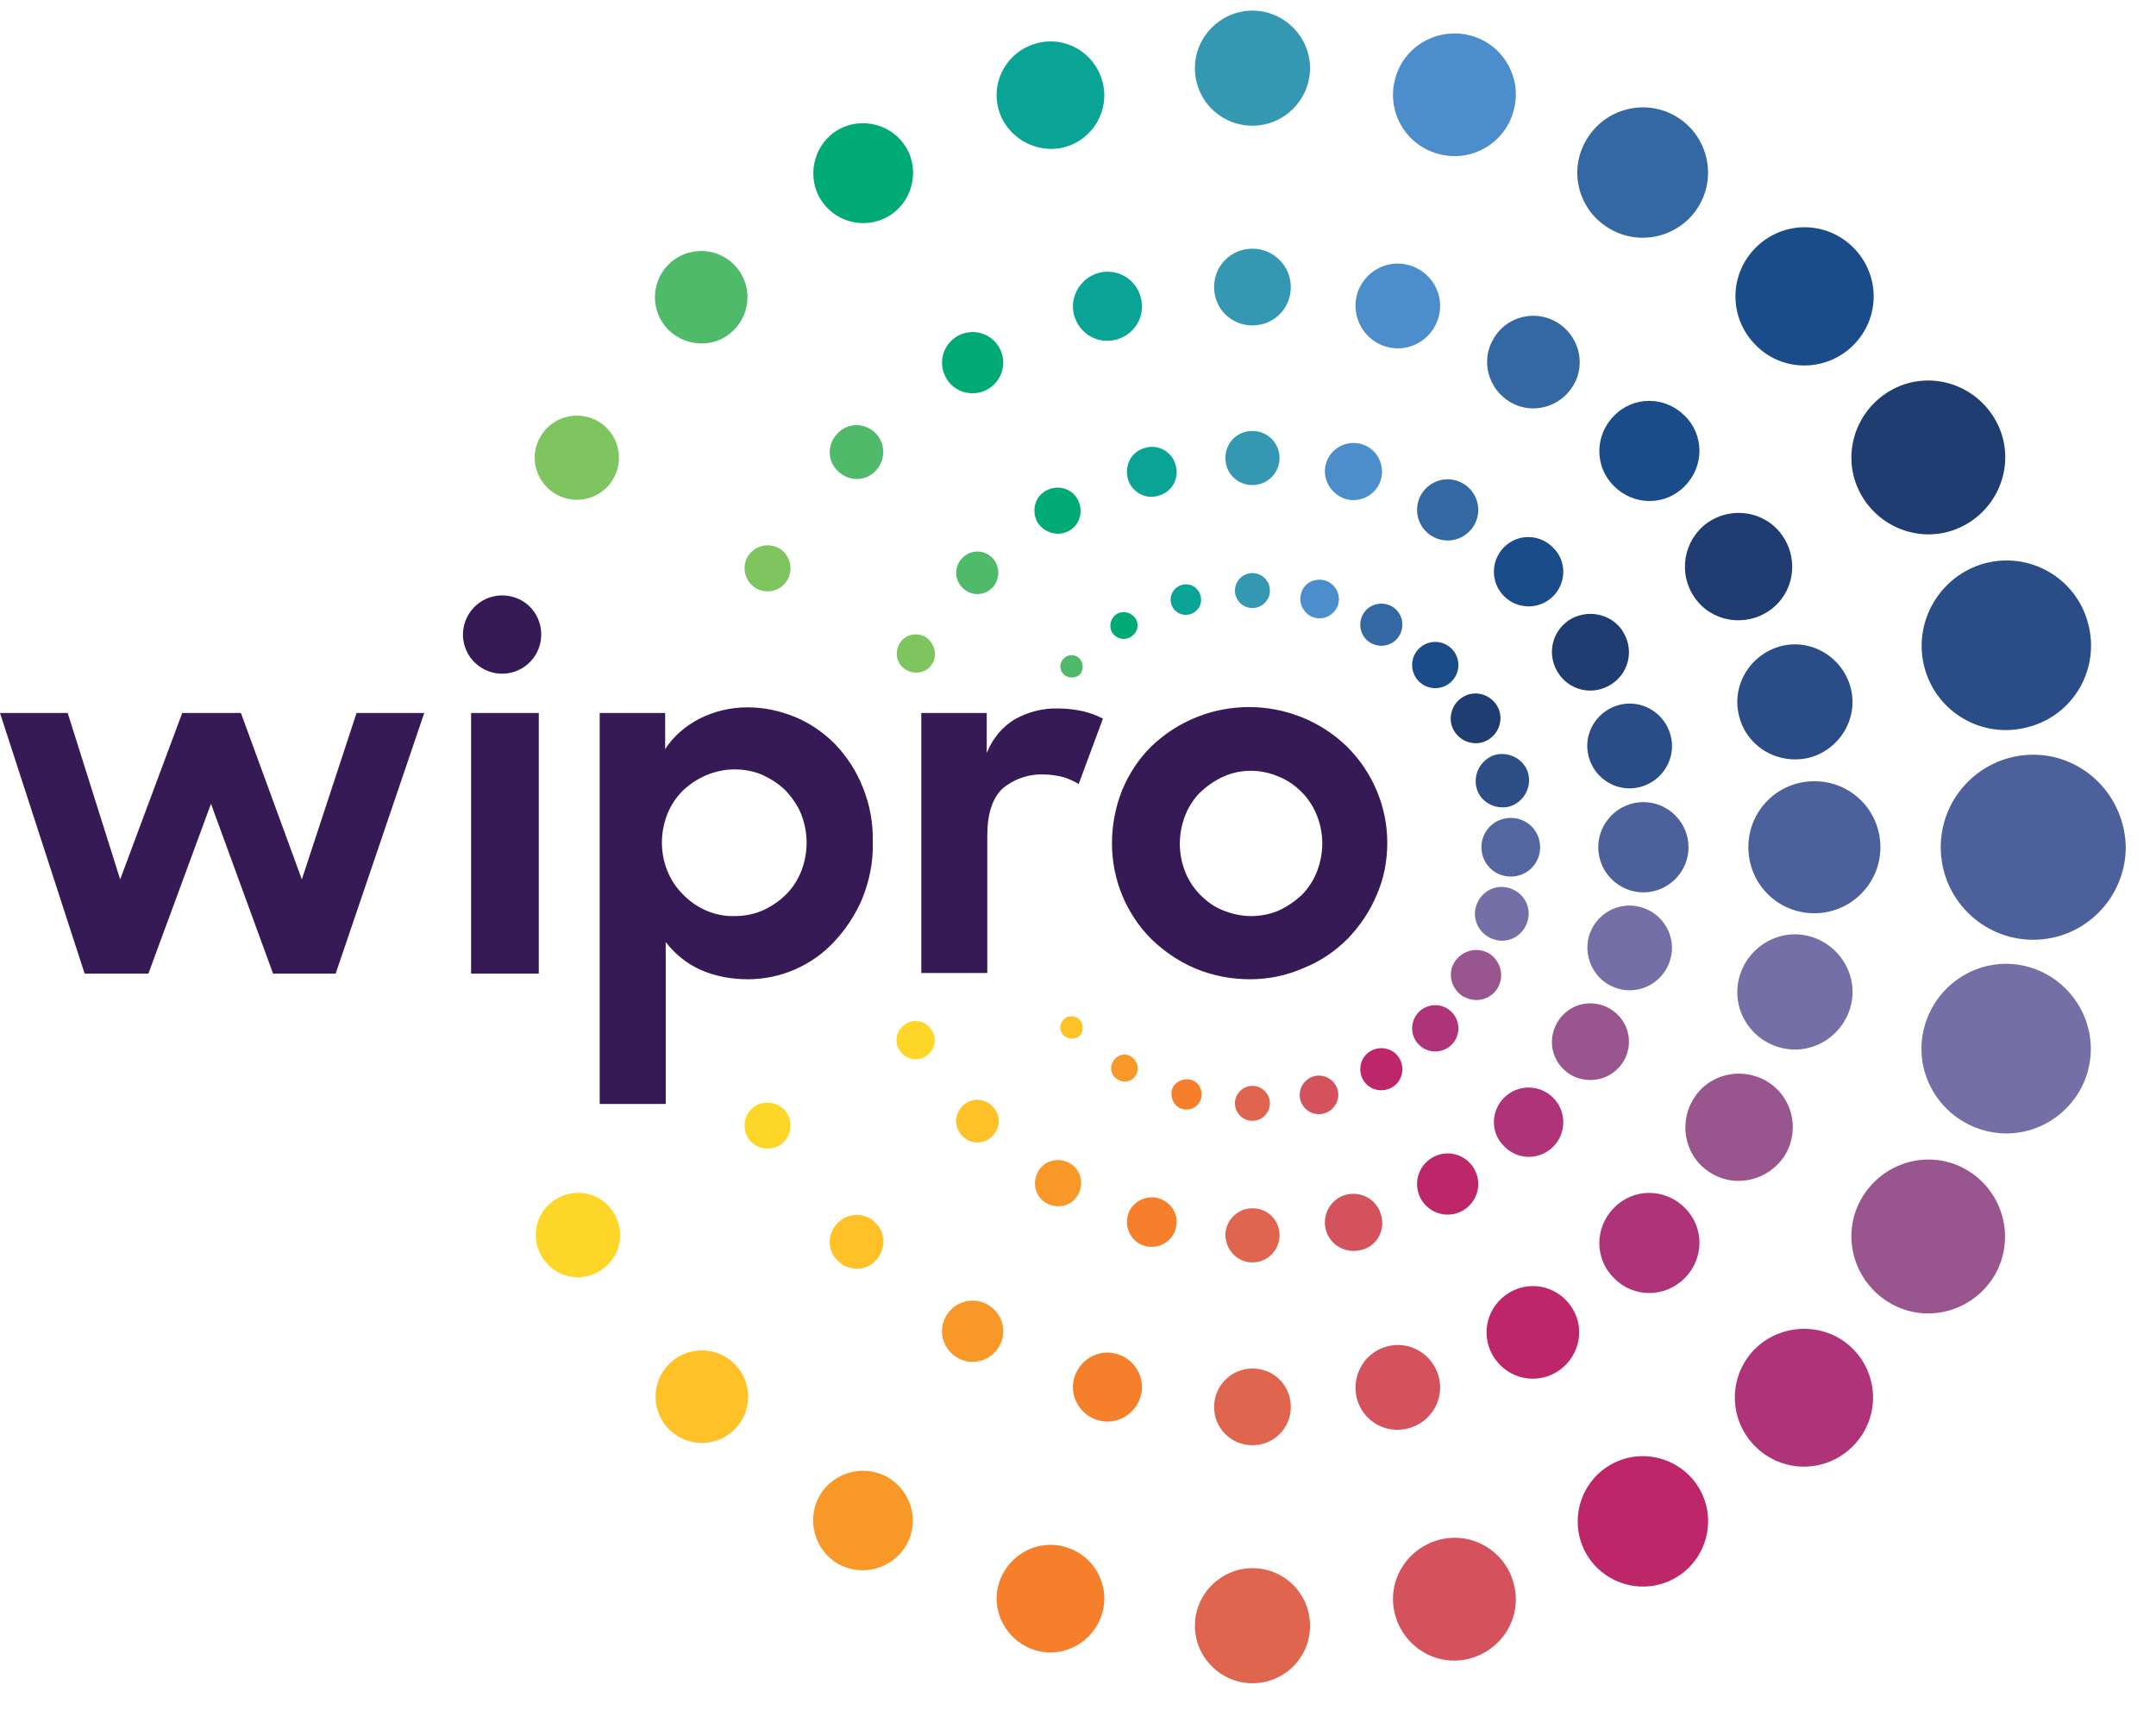<svg xmlns="http://www.w3.org/2000/svg" width="58" height="46" viewBox="0 0 58 46" fill="none"><path d="M51.77 17.953C52.089 19.167 53.334 19.895 54.563 19.561C55.777 19.243 56.505 17.998 56.172 16.769C55.853 15.555 54.608 14.826 53.379 15.16C52.18 15.494 51.452 16.738 51.77 17.953Z" fill="#2A4C87"></path><path d="M48.688 20.381C49.508 20.153 50.009 19.303 49.781 18.484C49.554 17.664 48.704 17.163 47.884 17.391C47.065 17.619 46.564 18.468 46.791 19.288C47.004 20.108 47.854 20.593 48.688 20.381Z" fill="#2A4C87"></path><path d="M44.136 21.17C44.743 21.003 45.107 20.381 44.94 19.774C44.773 19.167 44.151 18.802 43.544 18.969C42.937 19.136 42.573 19.759 42.74 20.366C42.907 20.973 43.529 21.337 44.136 21.17Z" fill="#2A4C87"></path><path d="M40.599 21.701C40.978 21.595 41.206 21.201 41.115 20.821C41.023 20.442 40.614 20.214 40.234 20.305C39.855 20.411 39.627 20.806 39.718 21.186C39.809 21.565 40.204 21.793 40.599 21.701Z" fill="#2E4E88"></path><path d="M50.084 13.339C50.661 14.325 51.921 14.674 52.907 14.098C53.894 13.521 54.243 12.261 53.666 11.275C53.09 10.288 51.83 9.939 50.843 10.516C49.857 11.093 49.508 12.352 50.084 13.339Z" fill="#1F3D70"></path><path d="M45.517 15.964C45.911 16.663 46.791 16.89 47.49 16.496C48.188 16.101 48.416 15.221 48.021 14.523C47.626 13.825 46.746 13.597 46.048 13.991C45.365 14.386 45.122 15.266 45.517 15.964Z" fill="#1F3D70"></path><path d="M42.27 16.647C41.769 16.936 41.602 17.558 41.89 18.059C42.178 18.56 42.801 18.727 43.302 18.438C43.802 18.15 43.969 17.528 43.681 17.027C43.408 16.541 42.77 16.374 42.27 16.647Z" fill="#1F3D70"></path><path d="M39.37 18.742C39.051 18.924 38.929 19.334 39.111 19.652C39.294 19.971 39.703 20.093 40.022 19.91C40.341 19.728 40.462 19.319 40.28 19C40.098 18.681 39.688 18.56 39.37 18.742Z" fill="#1F3D70"></path><path d="M49.858 9.286C50.587 8.558 50.587 7.389 49.858 6.661C49.13 5.932 47.961 5.932 47.233 6.661C46.504 7.389 46.504 8.558 47.233 9.286C47.946 10.015 49.13 10.015 49.858 9.286Z" fill="#194C88"></path><path d="M45.32 11.184C44.789 10.652 43.939 10.652 43.423 11.184C42.892 11.715 42.892 12.565 43.423 13.081C43.954 13.612 44.804 13.612 45.32 13.081C45.851 12.55 45.851 11.7 45.32 11.184Z" fill="#194C88"></path><path d="M40.462 14.72C40.097 15.084 40.097 15.676 40.462 16.041C40.826 16.405 41.418 16.405 41.782 16.041C42.146 15.676 42.146 15.084 41.782 14.735C41.418 14.356 40.826 14.356 40.462 14.72Z" fill="#194C88"></path><path d="M38.17 18.332C38.413 18.575 38.808 18.575 39.051 18.332C39.294 18.089 39.294 17.695 39.051 17.452C38.808 17.209 38.413 17.209 38.17 17.452C37.928 17.695 37.928 18.089 38.17 18.332Z" fill="#194C88"></path><path d="M43.315 6.16C44.15 6.646 45.228 6.357 45.713 5.523C46.199 4.688 45.911 3.61 45.076 3.125C44.241 2.639 43.163 2.927 42.678 3.762C42.177 4.597 42.465 5.674 43.315 6.16Z" fill="#3468A3"></path><path d="M40.174 9.12C39.825 9.711 40.037 10.47 40.629 10.819C41.221 11.168 41.98 10.956 42.329 10.364C42.678 9.772 42.465 9.013 41.873 8.664C41.266 8.315 40.508 8.528 40.174 9.12Z" fill="#3468A3"></path><path d="M39.354 13.005C38.96 12.777 38.459 12.914 38.231 13.308C38.004 13.703 38.14 14.204 38.535 14.431C38.929 14.659 39.43 14.522 39.658 14.128C39.886 13.733 39.749 13.232 39.354 13.005Z" fill="#3468A3"></path><path d="M37.441 16.313C37.168 16.162 36.819 16.253 36.667 16.526C36.515 16.799 36.606 17.148 36.879 17.3C37.153 17.452 37.502 17.361 37.653 17.087C37.805 16.814 37.714 16.465 37.441 16.313Z" fill="#3468A3"></path><path d="M38.701 4.141C39.581 4.384 40.492 3.853 40.72 2.973C40.962 2.092 40.431 1.182 39.551 0.954C38.671 0.726 37.76 1.242 37.532 2.123C37.29 3.003 37.821 3.914 38.701 4.141Z" fill="#4C8DCB"></path><path d="M37.306 9.332C37.913 9.499 38.535 9.135 38.702 8.528C38.869 7.921 38.505 7.298 37.898 7.131C37.29 6.964 36.668 7.329 36.501 7.936C36.349 8.543 36.699 9.165 37.306 9.332Z" fill="#4C8DCB"></path><path d="M36.213 13.43C36.623 13.536 37.048 13.293 37.154 12.883C37.26 12.473 37.017 12.048 36.608 11.942C36.198 11.836 35.773 12.079 35.666 12.489C35.56 12.883 35.803 13.308 36.213 13.43Z" fill="#4C8DCB"></path><path d="M34.999 15.979C34.923 16.253 35.09 16.541 35.363 16.617C35.636 16.693 35.925 16.526 36.001 16.253C36.076 15.979 35.909 15.691 35.636 15.615C35.348 15.539 35.059 15.706 34.999 15.979Z" fill="#4C8DCB"></path><path d="M33.694 3.382C34.544 3.382 35.242 2.684 35.242 1.834C35.242 0.985 34.544 0.286 33.694 0.286C32.844 0.286 32.145 0.985 32.145 1.834C32.145 2.7 32.844 3.382 33.694 3.382Z" fill="#3498B3"></path><path d="M33.693 6.691C33.116 6.691 32.661 7.146 32.661 7.723C32.661 8.3 33.116 8.755 33.693 8.755C34.27 8.755 34.725 8.3 34.725 7.723C34.725 7.162 34.27 6.691 33.693 6.691Z" fill="#3498B3"></path><path d="M34.422 12.322C34.422 11.927 34.103 11.594 33.693 11.594C33.284 11.594 32.965 11.912 32.965 12.322C32.965 12.732 33.284 13.05 33.693 13.05C34.103 13.05 34.422 12.717 34.422 12.322Z" fill="#3498B3"></path><path d="M33.692 15.418C33.434 15.418 33.222 15.631 33.222 15.889C33.222 16.147 33.434 16.359 33.692 16.359C33.95 16.359 34.163 16.147 34.163 15.889C34.163 15.631 33.95 15.418 33.692 15.418Z" fill="#3498B3"></path><path d="M28.639 3.96C29.413 3.747 29.868 2.958 29.655 2.184C29.443 1.41 28.654 0.954 27.88 1.167C27.106 1.379 26.65 2.169 26.863 2.943C27.075 3.702 27.88 4.157 28.639 3.96Z" fill="#0AA496"></path><path d="M28.896 8.482C29.033 8.983 29.534 9.271 30.034 9.135C30.535 8.998 30.824 8.497 30.687 7.996C30.55 7.495 30.05 7.207 29.549 7.344C29.063 7.48 28.759 7.996 28.896 8.482Z" fill="#0AA496"></path><path d="M30.338 12.868C30.43 13.233 30.809 13.445 31.158 13.339C31.522 13.248 31.735 12.868 31.628 12.519C31.538 12.155 31.158 11.943 30.809 12.049C30.445 12.14 30.247 12.504 30.338 12.868Z" fill="#0AA496"></path><path d="M31.507 16.238C31.567 16.465 31.795 16.587 32.008 16.526C32.235 16.465 32.357 16.238 32.296 16.025C32.235 15.797 32.008 15.676 31.795 15.737C31.583 15.797 31.446 16.01 31.507 16.238Z" fill="#0AA496"></path><path d="M23.889 5.826C24.527 5.461 24.754 4.627 24.39 3.989C24.026 3.352 23.191 3.124 22.554 3.488C21.916 3.853 21.689 4.687 22.053 5.325C22.432 5.977 23.252 6.19 23.889 5.826Z" fill="#00AA75"></path><path d="M26.575 10.47C26.97 10.242 27.106 9.741 26.879 9.347C26.651 8.952 26.15 8.816 25.756 9.043C25.361 9.271 25.224 9.772 25.452 10.166C25.665 10.561 26.18 10.698 26.575 10.47Z" fill="#00AA75"></path><path d="M28.76 14.28C29.063 14.113 29.154 13.733 28.987 13.43C28.82 13.126 28.441 13.035 28.137 13.202C27.834 13.369 27.743 13.749 27.91 14.052C28.092 14.341 28.471 14.447 28.76 14.28Z" fill="#00AA75"></path><path d="M30.551 16.647C30.445 16.48 30.232 16.419 30.05 16.511C29.883 16.617 29.822 16.829 29.913 17.011C30.02 17.178 30.232 17.239 30.399 17.148C30.596 17.042 30.657 16.814 30.551 16.647Z" fill="#00AA75"></path><path d="M19.744 8.877C20.23 8.391 20.23 7.602 19.744 7.116C19.258 6.631 18.469 6.631 17.983 7.116C17.498 7.602 17.498 8.391 17.983 8.877C18.484 9.362 19.273 9.362 19.744 8.877Z" fill="#4FBA6A"></path><path d="M23.554 11.654C23.266 11.366 22.811 11.366 22.538 11.654C22.249 11.942 22.249 12.398 22.538 12.671C22.826 12.959 23.281 12.959 23.554 12.671C23.828 12.383 23.828 11.927 23.554 11.654Z" fill="#4FBA6A"></path><path d="M26.697 15.008C26.469 14.781 26.12 14.781 25.892 15.008C25.665 15.236 25.665 15.585 25.892 15.813C26.12 16.04 26.469 16.04 26.697 15.813C26.909 15.585 26.909 15.236 26.697 15.008Z" fill="#4FBA6A"></path><path d="M29.033 17.71C28.912 17.588 28.715 17.603 28.608 17.725C28.487 17.846 28.502 18.044 28.623 18.15C28.745 18.256 28.927 18.256 29.048 18.15C29.155 18.028 29.155 17.831 29.033 17.71Z" fill="#4FBA6A"></path><path d="M14.95 13.293C15.497 13.612 16.195 13.415 16.498 12.883C16.817 12.337 16.62 11.639 16.089 11.335C15.542 11.017 14.844 11.214 14.541 11.745C14.222 12.276 14.404 12.975 14.95 13.293Z" fill="#7EC45F"></path><path d="M20.959 14.751C20.655 14.584 20.291 14.69 20.109 14.978C19.942 15.282 20.048 15.646 20.336 15.828C20.64 15.995 21.004 15.904 21.186 15.6C21.353 15.297 21.247 14.917 20.959 14.751Z" fill="#7EC45F"></path><path d="M24.89 17.133C24.647 16.997 24.328 17.072 24.192 17.33C24.055 17.573 24.131 17.892 24.389 18.029C24.632 18.165 24.951 18.089 25.087 17.846C25.224 17.604 25.133 17.285 24.89 17.133Z" fill="#7EC45F"></path><path d="M54.698 20.305C53.332 20.305 52.209 21.413 52.209 22.794C52.209 24.16 53.317 25.283 54.698 25.283C56.064 25.283 57.172 24.175 57.187 22.809C57.172 21.428 56.064 20.305 54.698 20.305Z" fill="#4C609B"></path><path d="M50.586 22.794C50.586 21.807 49.796 21.018 48.81 21.018C47.823 21.018 47.034 21.807 47.034 22.794C47.034 23.78 47.823 24.57 48.81 24.57C49.781 24.57 50.586 23.78 50.586 22.794Z" fill="#4C609B"></path><path d="M44.21 21.58C43.542 21.58 42.996 22.126 42.996 22.794C42.996 23.462 43.542 24.008 44.21 24.008C44.878 24.008 45.424 23.462 45.424 22.794C45.424 22.126 44.878 21.58 44.21 21.58Z" fill="#4C609B"></path><path d="M41.432 22.794C41.432 22.354 41.083 22.005 40.643 22.005C40.203 22.005 39.853 22.354 39.853 22.794C39.853 23.234 40.203 23.583 40.643 23.583C41.083 23.583 41.432 23.234 41.432 22.794Z" fill="#54669F"></path><path d="M54.563 26.011C53.349 25.677 52.104 26.406 51.771 27.62C51.437 28.834 52.165 30.079 53.379 30.413C54.593 30.747 55.838 30.018 56.172 28.804V28.789C56.491 27.59 55.762 26.345 54.563 26.011Z" fill="#746FA7"></path><path d="M47.885 28.182C48.705 28.41 49.555 27.909 49.782 27.089C50.01 26.27 49.509 25.42 48.69 25.192C47.87 24.964 47.02 25.465 46.792 26.285C46.565 27.104 47.05 27.954 47.885 28.182Z" fill="#746FA7"></path><path d="M43.543 26.603C44.15 26.77 44.772 26.406 44.939 25.799C45.106 25.192 44.742 24.57 44.135 24.403C43.528 24.236 42.906 24.6 42.739 25.207C42.587 25.814 42.936 26.436 43.543 26.603Z" fill="#746FA7"></path><path d="M40.219 25.283C40.598 25.389 40.993 25.162 41.099 24.767C41.205 24.388 40.978 23.993 40.583 23.887C40.204 23.781 39.809 24.008 39.703 24.403C39.597 24.767 39.824 25.177 40.219 25.283Z" fill="#746FA7"></path><path d="M52.907 31.475C51.921 30.898 50.661 31.247 50.084 32.234C49.508 33.221 49.857 34.48 50.843 35.057C51.83 35.634 53.09 35.285 53.666 34.298C54.228 33.312 53.894 32.052 52.907 31.475Z" fill="#99558E"></path><path d="M48.036 31.05C48.431 30.352 48.203 29.472 47.505 29.077C46.807 28.683 45.926 28.91 45.532 29.608C45.137 30.306 45.365 31.187 46.063 31.581C46.746 31.976 47.626 31.733 48.036 31.05Z" fill="#99558E"></path><path d="M43.681 28.546C43.969 28.045 43.802 27.423 43.302 27.134C42.801 26.846 42.178 27.013 41.89 27.514C41.602 28.015 41.769 28.637 42.27 28.925C42.77 29.199 43.393 29.032 43.681 28.546Z" fill="#99558E"></path><path d="M40.294 26.573C40.477 26.255 40.37 25.845 40.052 25.647C39.733 25.465 39.323 25.572 39.126 25.89C38.928 26.209 39.05 26.619 39.369 26.816H39.384C39.703 26.998 40.112 26.892 40.294 26.573Z" fill="#99558E"></path><path d="M47.216 36.286C46.488 37.015 46.488 38.183 47.216 38.912C47.945 39.64 49.113 39.64 49.842 38.912C50.57 38.183 50.57 37.015 49.842 36.286C49.129 35.573 47.945 35.573 47.216 36.286Z" fill="#AF3379"></path><path d="M45.32 34.389C45.851 33.858 45.851 33.008 45.32 32.492C44.789 31.961 43.939 31.961 43.423 32.492C42.892 33.023 42.892 33.873 43.423 34.389C43.939 34.92 44.789 34.92 45.32 34.389Z" fill="#AF3379"></path><path d="M41.782 30.853C42.146 30.488 42.146 29.896 41.782 29.532C41.418 29.168 40.826 29.168 40.462 29.532C40.097 29.896 40.097 30.488 40.462 30.837C40.826 31.217 41.418 31.217 41.782 30.853Z" fill="#AF3379"></path><path d="M38.17 28.106C38.413 28.349 38.808 28.349 39.051 28.106C39.294 27.863 39.294 27.468 39.051 27.226C38.808 26.983 38.413 26.983 38.17 27.226C37.928 27.468 37.928 27.863 38.17 28.106Z" fill="#AF3379"></path><path d="M43.317 39.413C42.482 39.898 42.194 40.976 42.679 41.811C43.165 42.646 44.243 42.934 45.077 42.448C45.912 41.963 46.201 40.885 45.715 40.05C45.229 39.216 44.152 38.927 43.317 39.413Z" fill="#BE266A"></path><path d="M42.314 35.224C41.965 34.632 41.221 34.42 40.614 34.769C40.022 35.118 39.81 35.862 40.159 36.469C40.508 37.061 41.252 37.273 41.859 36.924C42.451 36.575 42.663 35.816 42.314 35.224Z" fill="#BE266A"></path><path d="M39.354 32.568C39.749 32.341 39.886 31.84 39.658 31.445C39.43 31.051 38.929 30.914 38.535 31.142C38.14 31.369 38.004 31.87 38.231 32.265C38.459 32.659 38.96 32.796 39.354 32.568Z" fill="#BE266A"></path><path d="M36.879 28.273C36.606 28.424 36.515 28.773 36.667 29.047C36.819 29.32 37.168 29.411 37.441 29.259C37.714 29.107 37.805 28.758 37.653 28.485C37.502 28.212 37.153 28.121 36.879 28.273Z" fill="#BE266A"></path><path d="M38.701 41.431C37.821 41.674 37.29 42.569 37.532 43.45C37.775 44.33 38.671 44.861 39.551 44.618C40.431 44.376 40.962 43.48 40.72 42.6C40.492 41.72 39.581 41.188 38.701 41.431Z" fill="#D4525C"></path><path d="M37.898 38.426C38.505 38.26 38.869 37.637 38.702 37.03C38.535 36.423 37.913 36.059 37.306 36.226C36.699 36.393 36.349 37.015 36.501 37.622C36.668 38.244 37.29 38.593 37.898 38.426Z" fill="#D4525C"></path><path d="M37.154 32.69C37.048 32.28 36.623 32.037 36.213 32.143C35.803 32.249 35.56 32.674 35.666 33.084C35.773 33.494 36.198 33.737 36.608 33.63C37.032 33.539 37.275 33.114 37.154 32.69Z" fill="#D4525C"></path><path d="M35.984 29.32C35.908 29.047 35.62 28.88 35.346 28.956C35.073 29.032 34.906 29.32 34.982 29.593C35.058 29.866 35.331 30.033 35.62 29.957C35.893 29.882 36.06 29.593 35.984 29.32Z" fill="#D4525C"></path><path d="M33.694 42.19C32.844 42.19 32.145 42.889 32.145 43.739C32.145 44.588 32.844 45.286 33.694 45.286C34.544 45.286 35.242 44.604 35.242 43.739C35.242 42.889 34.559 42.19 33.694 42.19Z" fill="#E0654F"></path><path d="M32.661 37.85C32.661 38.426 33.116 38.882 33.693 38.882C34.27 38.882 34.725 38.426 34.725 37.85C34.725 37.273 34.27 36.818 33.693 36.818C33.132 36.818 32.661 37.273 32.661 37.85Z" fill="#E0654F"></path><path d="M33.693 33.964C34.088 33.964 34.422 33.645 34.422 33.236C34.422 32.826 34.103 32.507 33.693 32.507C33.299 32.507 32.965 32.826 32.965 33.236C32.98 33.645 33.299 33.964 33.693 33.964Z" fill="#E0654F"></path><path d="M33.692 29.214C33.434 29.214 33.222 29.426 33.222 29.684C33.222 29.942 33.434 30.155 33.692 30.155C33.95 30.155 34.163 29.942 34.163 29.684C34.163 29.426 33.95 29.214 33.692 29.214Z" fill="#E0654F"></path><path d="M28.638 41.614C27.864 41.401 27.075 41.872 26.863 42.63C26.65 43.405 27.121 44.194 27.88 44.406C28.654 44.619 29.443 44.148 29.655 43.389C29.868 42.615 29.412 41.826 28.638 41.614Z" fill="#F57F2A"></path><path d="M30.034 36.423C29.534 36.287 29.033 36.59 28.896 37.076C28.759 37.577 29.063 38.078 29.549 38.214C30.05 38.351 30.55 38.047 30.687 37.562C30.824 37.076 30.535 36.56 30.034 36.423Z" fill="#F57F2A"></path><path d="M31.158 32.234C30.794 32.143 30.43 32.356 30.338 32.705C30.247 33.069 30.46 33.433 30.809 33.524C31.173 33.615 31.538 33.403 31.628 33.054C31.735 32.705 31.522 32.34 31.158 32.234Z" fill="#F57F2A"></path><path d="M32.312 29.548C32.373 29.32 32.236 29.092 32.024 29.047C31.812 29.001 31.569 29.123 31.523 29.335C31.478 29.548 31.599 29.791 31.812 29.836C32.024 29.897 32.252 29.775 32.312 29.548Z" fill="#F57F2A"></path><path d="M23.888 39.747C23.251 39.383 22.431 39.595 22.052 40.232C21.687 40.87 21.9 41.689 22.537 42.069C23.175 42.433 23.994 42.221 24.374 41.583C24.753 40.946 24.526 40.126 23.888 39.747Z" fill="#F89828"></path><path d="M26.575 35.102C26.18 34.875 25.68 35.011 25.452 35.406C25.224 35.8 25.361 36.301 25.756 36.529C26.15 36.757 26.651 36.62 26.879 36.225C27.106 35.831 26.97 35.33 26.575 35.102Z" fill="#F89828"></path><path d="M28.153 32.371C28.457 32.538 28.836 32.447 29.003 32.143C29.17 31.84 29.079 31.46 28.775 31.293C28.472 31.126 28.092 31.217 27.925 31.521C27.759 31.824 27.849 32.204 28.153 32.371Z" fill="#F89828"></path><path d="M30.429 28.425C30.262 28.319 30.034 28.379 29.943 28.561C29.837 28.728 29.897 28.956 30.079 29.047C30.246 29.153 30.474 29.093 30.565 28.91C30.656 28.759 30.596 28.531 30.429 28.425Z" fill="#F89828"></path><path d="M18.001 36.696C17.515 37.182 17.515 37.971 18.001 38.457C18.487 38.943 19.276 38.943 19.762 38.457C20.247 37.971 20.247 37.182 19.762 36.696C19.276 36.211 18.487 36.211 18.001 36.696Z" fill="#FEC127"></path><path d="M22.538 32.902C22.249 33.19 22.249 33.645 22.538 33.919C22.826 34.207 23.281 34.207 23.554 33.919C23.828 33.63 23.843 33.175 23.554 32.902C23.281 32.614 22.811 32.614 22.538 32.902Z" fill="#FEC127"></path><path d="M25.892 29.761C25.665 29.988 25.665 30.337 25.892 30.565C26.12 30.793 26.469 30.793 26.697 30.565C26.924 30.337 26.924 29.988 26.697 29.761C26.469 29.533 26.105 29.533 25.892 29.761Z" fill="#FEC127"></path><path d="M29.033 27.423C28.912 27.302 28.715 27.317 28.608 27.438C28.487 27.559 28.502 27.757 28.623 27.863C28.745 27.969 28.927 27.969 29.048 27.863C29.155 27.742 29.155 27.544 29.033 27.423Z" fill="#FEC127"></path><path d="M14.979 32.249C14.432 32.568 14.25 33.251 14.569 33.797C14.888 34.343 15.571 34.526 16.117 34.207C16.663 33.888 16.846 33.205 16.527 32.659C16.223 32.112 15.525 31.93 14.979 32.249Z" fill="#FED627"></path><path d="M20.336 29.745C20.048 29.912 19.942 30.291 20.109 30.595C20.276 30.883 20.655 30.989 20.959 30.822C21.247 30.655 21.353 30.276 21.186 29.973C21.019 29.684 20.64 29.578 20.336 29.745Z" fill="#FED627"></path><path d="M24.373 27.544C24.131 27.681 24.04 28 24.191 28.243C24.328 28.485 24.647 28.576 24.89 28.425C25.132 28.288 25.223 27.969 25.072 27.727C24.935 27.484 24.616 27.393 24.373 27.544Z" fill="#FED627"></path><path d="M12.673 19.182H14.494V26.194H12.673V19.182ZM13.781 16.055C13.219 15.904 12.643 16.238 12.491 16.799C12.339 17.361 12.673 17.937 13.234 18.089C13.796 18.241 14.373 17.907 14.524 17.346C14.676 16.784 14.342 16.192 13.781 16.055ZM20.125 26.346C19.685 26.346 19.244 26.27 18.835 26.087C18.471 25.921 18.152 25.663 17.909 25.344V29.7H16.133V19.182H17.894V20.153C18.121 19.804 18.44 19.531 18.82 19.334C19.214 19.136 19.654 19.03 20.11 19.03C20.55 19.03 20.975 19.121 21.384 19.288C21.794 19.455 22.159 19.713 22.462 20.017C22.781 20.351 23.039 20.745 23.206 21.17C23.403 21.656 23.494 22.157 23.479 22.673C23.494 23.189 23.388 23.705 23.191 24.19C23.008 24.615 22.75 25.01 22.432 25.344C21.84 25.981 20.99 26.346 20.125 26.346ZM19.761 24.646C20.018 24.646 20.276 24.6 20.519 24.494C20.747 24.388 20.959 24.251 21.142 24.069C21.324 23.887 21.46 23.674 21.551 23.447C21.749 22.946 21.749 22.399 21.551 21.899C21.46 21.671 21.309 21.459 21.142 21.276C20.959 21.094 20.747 20.958 20.519 20.851C20.276 20.745 20.018 20.7 19.761 20.7C19.244 20.7 18.744 20.912 18.364 21.276C18.182 21.459 18.046 21.671 17.954 21.899C17.757 22.399 17.757 22.946 17.954 23.431C18.046 23.659 18.182 23.872 18.364 24.054C18.744 24.448 19.244 24.661 19.761 24.646ZM24.784 19.182H26.545V20.259C26.696 19.88 26.954 19.561 27.303 19.349C27.668 19.151 28.062 19.045 28.487 19.061C28.715 19.061 28.927 19.091 29.14 19.136C29.322 19.182 29.504 19.243 29.671 19.334L29.018 21.094C28.897 21.018 28.761 20.958 28.624 20.912C28.442 20.866 28.26 20.836 28.078 20.836C27.668 20.821 27.273 20.958 26.97 21.216C26.696 21.474 26.56 21.899 26.56 22.475V26.178H24.784V19.182ZM33.632 26.346C33.132 26.346 32.631 26.254 32.16 26.057C31.72 25.875 31.325 25.602 30.976 25.268C30.293 24.585 29.914 23.659 29.914 22.688C29.914 22.202 30.005 21.716 30.187 21.261C30.369 20.821 30.627 20.426 30.961 20.093C32.433 18.666 34.771 18.666 36.243 20.093C36.926 20.776 37.32 21.701 37.32 22.673C37.32 23.158 37.229 23.644 37.032 24.084C36.85 24.524 36.577 24.919 36.258 25.253C35.924 25.587 35.529 25.86 35.074 26.042C34.634 26.239 34.133 26.346 33.632 26.346ZM33.648 24.646C33.906 24.646 34.164 24.6 34.406 24.494C34.634 24.388 34.831 24.251 35.014 24.084C35.196 23.902 35.332 23.689 35.423 23.462C35.621 22.961 35.621 22.415 35.423 21.929C35.332 21.701 35.196 21.489 35.014 21.307C34.831 21.125 34.634 20.988 34.406 20.897C33.921 20.684 33.374 20.684 32.904 20.897C32.676 21.003 32.479 21.14 32.297 21.307C32.115 21.489 31.978 21.701 31.887 21.929C31.69 22.43 31.69 22.976 31.887 23.462C31.978 23.689 32.115 23.902 32.297 24.084C32.479 24.266 32.676 24.403 32.904 24.494C33.132 24.585 33.389 24.646 33.648 24.646ZM0 19.182H1.821L3.233 23.659L4.902 19.182H6.481L8.12 23.659L9.592 19.182H11.413L9.03 26.194H7.346L5.676 21.625L3.992 26.194H2.277L0 19.182Z" fill="#351A55"></path></svg>